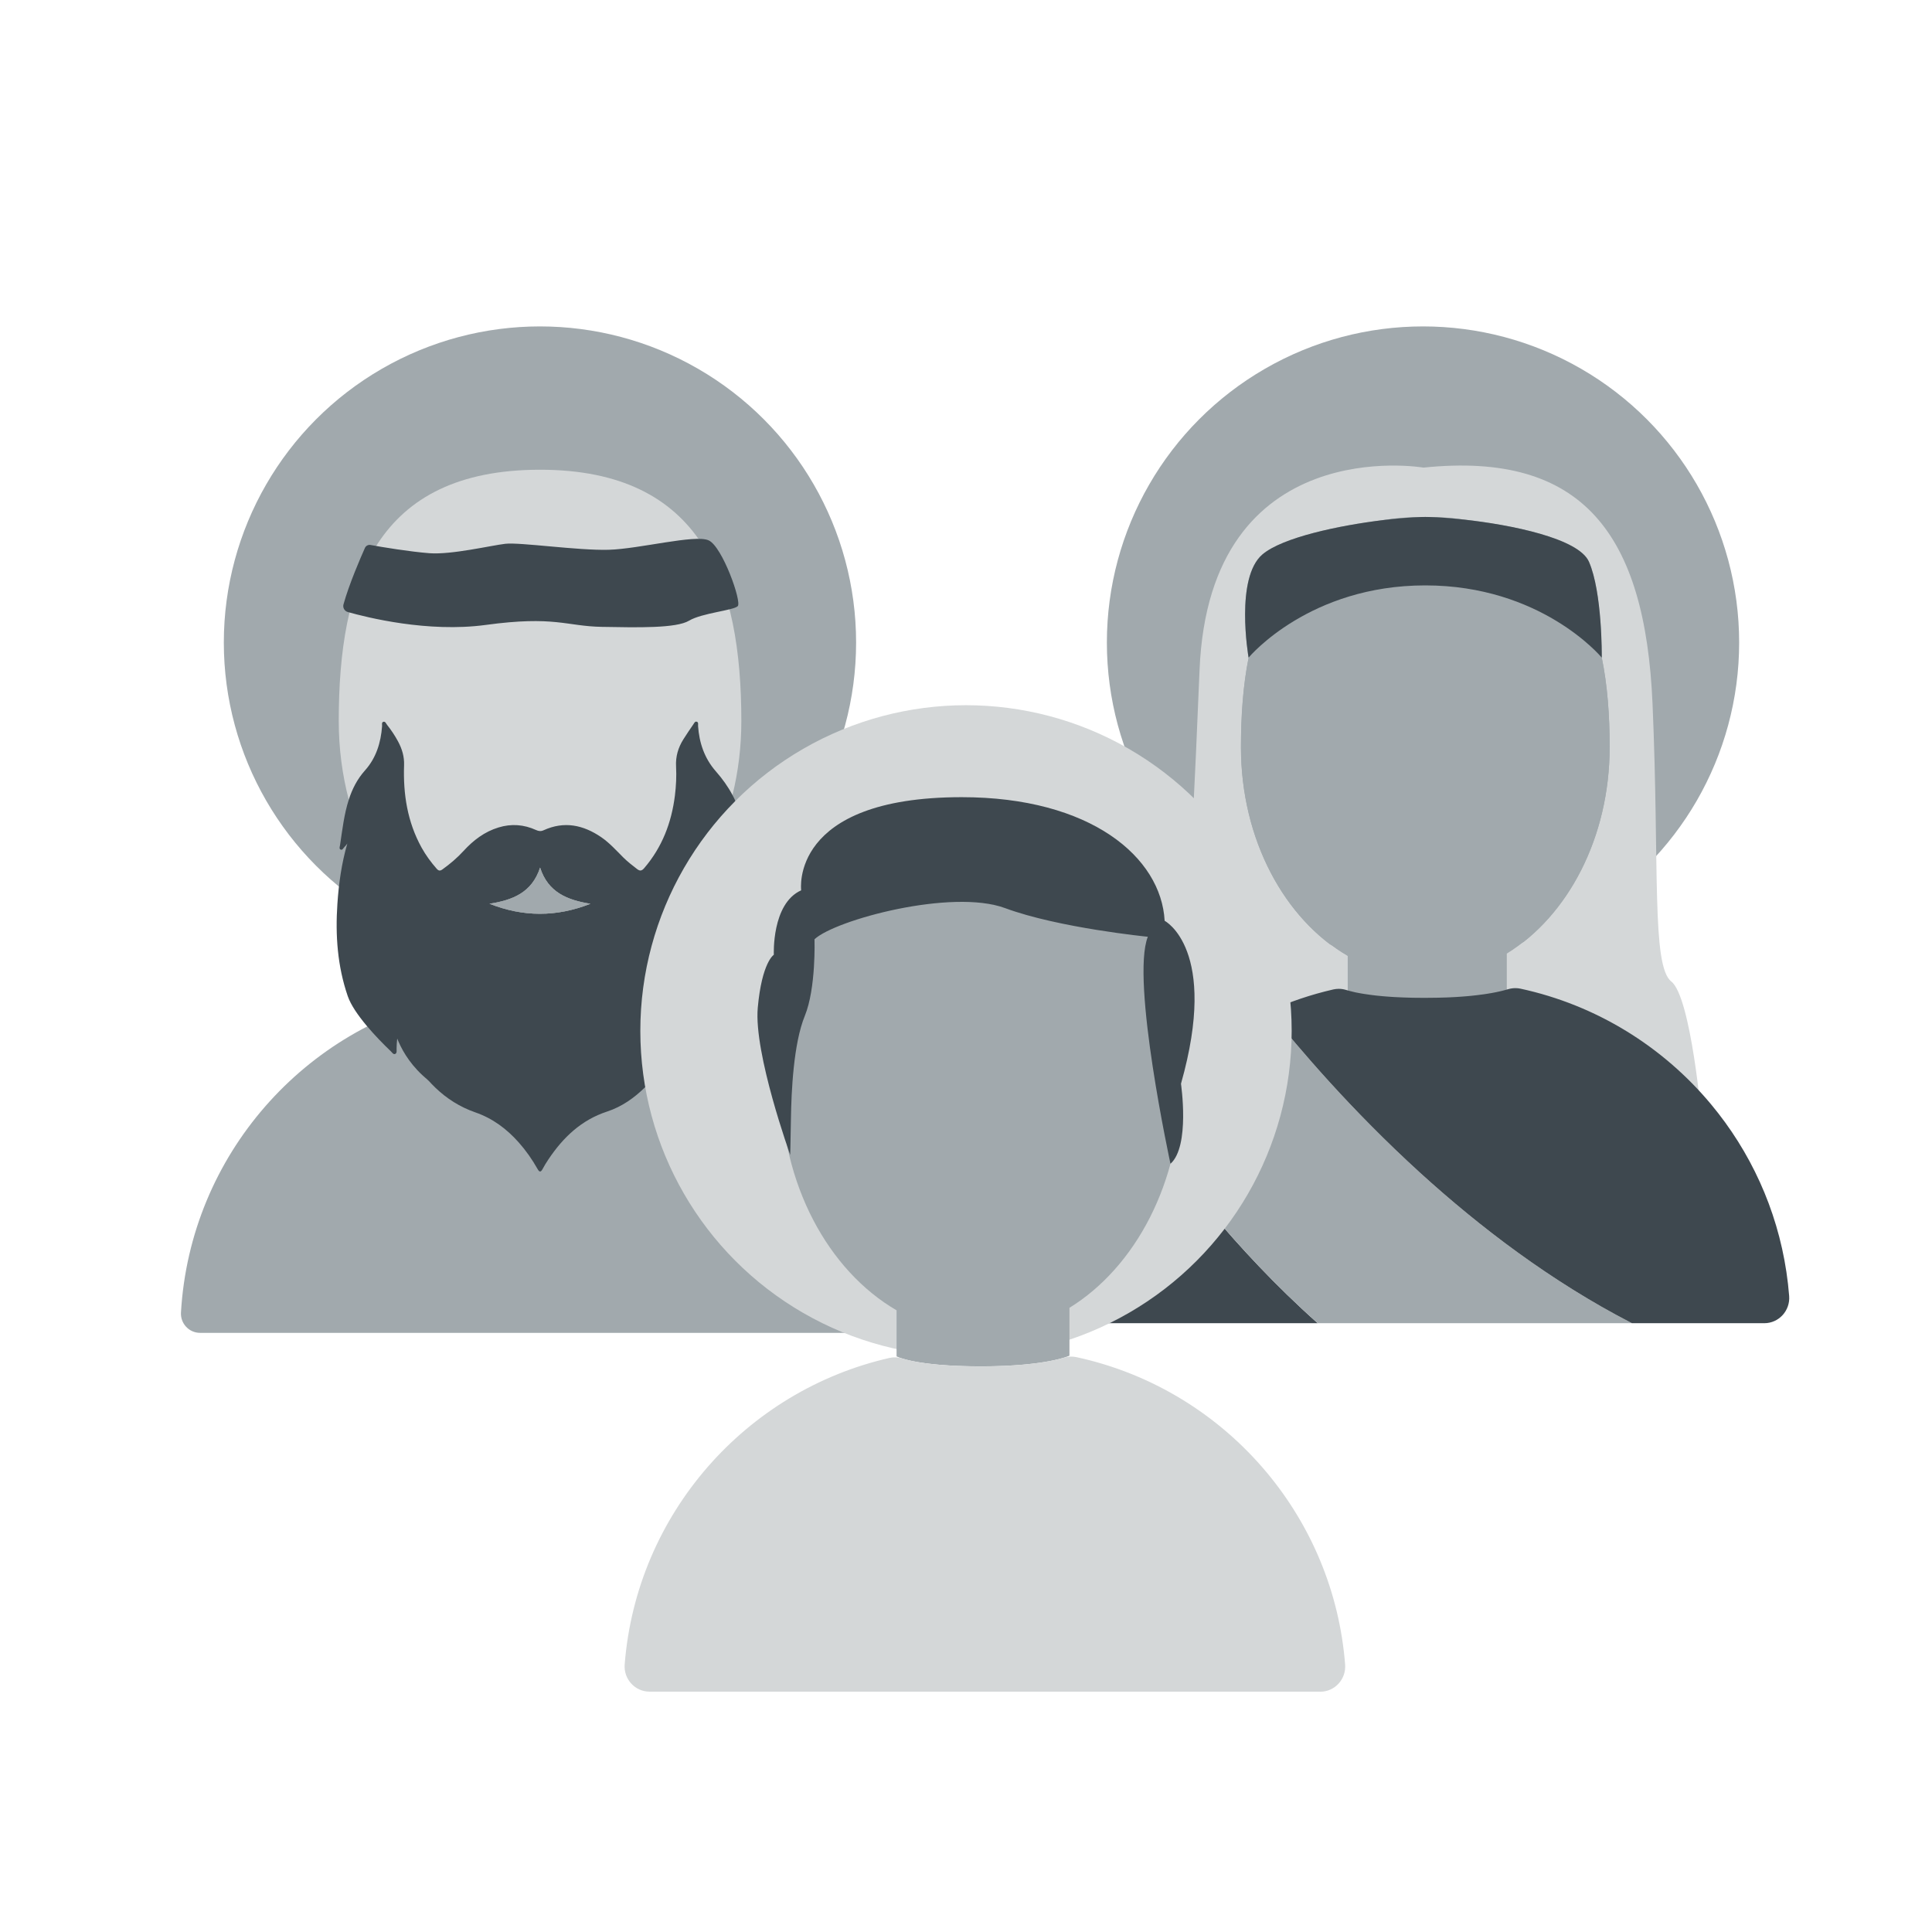 <svg xmlns="http://www.w3.org/2000/svg" id="Artwork" viewBox="0 0 600 600"><defs><style>      .cls-1 {        fill: #88a3ba;      }      .cls-2 {        fill: #3e484f;      }      .cls-3 {        fill: #a1a9ad;      }      .cls-4 {        fill: #d4d7d8;      }    </style></defs><circle class="cls-3" cx="167.69" cy="199.55" r="98.18"></circle><circle class="cls-3" cx="441.93" cy="199.55" r="98.18"></circle><g><path class="cls-3" d="M275.75,413.93H62.13c-3.42,0-6.12-2.89-5.93-6.31,2.84-48.85,38.44-88.88,85.14-98.49,0,0,26.25,9.31,54.03-.21,24.65,4.79,46.27,18.02,61.72,36.56,14.21,17.04,23.21,38.55,24.58,62.14.2,3.41-2.5,6.31-5.92,6.31Z"></path><path class="cls-4" d="M167.71,145.88c-50.94,0-62.51,34.95-62.51,78.05,0,8.53,1.1,16.74,3.12,24.42,5.41,20.56,17.48,37.35,33.02,46.38v-.77s7.99,2.17,17.68,3.24c3.2.37,6.57.61,9.92.61,3.01,0,5.99-.2,8.82-.5,9.4-1,16.98-3.17,17.57-3.34.03-.01.04-.01.04-.01,15.27-9.42,27.02-26.42,32.11-47.05,1.79-7.26,2.75-14.98,2.75-22.98,0-43.1-12.1-78.05-62.52-78.05ZM152.01,280.67c7.18-1.12,13.2-3.45,15.72-11.23,2.47,7.69,8.42,10.07,15.63,11.24-10.66,4.17-20.85,4.11-31.35-.01Z"></path><path class="cls-1" d="M195.37,293.96v14.96c-27.78,9.52-54.03.21-54.03.21v-15.17s7.99,2.17,17.68,3.24c3.2.37,6.57.61,9.92.61,3.01,0,5.99-.2,8.82-.5,9.4-1,16.98-3.17,17.57-3.34.03-.01.04-.01.04-.01Z"></path><g id="UJeeQ7"><g><path class="cls-2" d="M232.16,261.92c-.67-4.91-2.02-9.62-4.2-14.08-.15-.31-.31-.63-.48-.93-1.41-2.66-3.16-5.08-5.16-7.36-3.53-4.02-5.17-8.82-5.53-14.1-.03-.47.2-1.15-.42-1.32-.57-.16-.81.5-1.08.88-1.05,1.52-2.09,3.05-3.07,4.61-1.61,2.57-2.43,5.33-2.26,8.43.16,3.01.01,6.03-.36,9.04-1.06,8.41-3.96,16.01-9.53,22.51-.77.9-1.35.96-2.22.29-1.46-1.13-2.92-2.25-4.24-3.56-2.21-2.2-4.29-4.55-6.9-6.34-5.6-3.82-11.51-5.06-17.9-2.14-.86.39-1.54.28-2.36-.09-3.76-1.71-7.65-2-11.61-.79-4.36,1.32-7.84,3.98-10.87,7.29-1.97,2.15-4.18,4.03-6.55,5.73-.71.52-1.19.51-1.82-.21-1.78-2.03-3.36-4.18-4.67-6.54-4.41-7.98-5.75-16.62-5.44-25.59.1-2.68-.63-5.07-1.86-7.37-.98-1.83-2.13-3.55-3.42-5.17-.32-.4-.54-1.17-1.21-.93-.54.2-.3.89-.34,1.36-.38,5.1-1.85,9.85-5.28,13.69-2.45,2.73-4,5.82-5.06,9.12-1.44,4.46-2,9.3-2.72,14.14-.07.46-.36,1.12.2,1.36.56.24.81-.46,1.15-.79.34-.33.64-.7.91-1.09-1.79,6.22-2.66,12.44-3.08,18.75-.66,9.74.02,19.33,3.21,28.62,1.89,5.52,9.1,13.05,13.36,17.12.39.37.78,1.07,1.33.87.67-.25.47-1.07.48-1.65.03-1.98.25-3.94.61-5.87.99,3.29.59,2.82,2.73,6.52,5,8.65,11.4,15.76,21.15,19.14,5.38,1.87,9.74,5.14,13.48,9.36,2.23,2.52,4.15,5.27,5.8,8.19.56.99.98,1.13,1.57.04.55-1.04,1.17-2.04,1.82-3.01,4.56-6.81,10.21-12.23,18.23-14.85,4.58-1.5,8.48-4.27,11.89-7.65,6.29-6.23,10.45-13.76,13.43-22.01.26-.7.53-1.41.88-2.35.83,1.29.99,2.45,1.21,3.58.43,2.31.73,4.64.74,6.99,0,.38-.04.86.42,1.01.35.11.61-.21.86-.42.26-.21.49-.46.73-.69,5.01-4.99,8.07-11.08,9.85-17.84,2.17-8.24,2.71-16.61,2.1-25.11-.57-7.89-1.7-15.65-4.65-23.43,1.94,1.74,3.46,3.44,4.97,5.16.27.31.53.89,1.05.58.36-.21.18-.72.13-1.1ZM167.73,269.44c2.47,7.69,8.42,10.07,15.63,11.24-10.66,4.17-20.85,4.11-31.35-.01,7.18-1.12,13.2-3.45,15.72-11.23ZM123.37,318.52c.02.06.04.12.06.17-.28.18-.49.36-.06-.17Z"></path><path class="cls-3" d="M183.36,280.68c-10.66,4.17-20.85,4.11-31.35-.01,7.18-1.12,13.2-3.45,15.72-11.23,2.47,7.69,8.42,10.07,15.63,11.24Z"></path></g></g><path class="cls-2" d="M106.67,187.7c-.28,1.02.32,2.08,1.34,2.37,5.84,1.66,24.9,6.45,42.82,4.01,21.49-2.92,24.94.4,36.09.6s23.08.47,27.07-1.92c3.98-2.39,13.8-3.18,15.12-4.51,1.33-1.33-4.78-18.5-9.02-20.43s-21.49,2.65-31.05,2.92c-9.55.27-27.6-2.39-32.11-1.86-4.51.53-16.72,3.45-23.62,2.92-5.87-.45-14.82-1.91-18.22-2.55-.73-.14-1.46.24-1.76.92-1.35,3.03-4.93,11.28-6.66,17.54Z"></path></g><g><path class="cls-4" d="M528.55,348.57c-1.3-1.78-2.65-3.52-4.06-5.21-13.75-16.49-32.81-28.39-54.56-33.08-.47-.1-.95-.15-1.43-.15-.69,0-1.39.1-2.07.3,1.07-.33,1.54-.56,1.54-.56v-13.71c18.91-11.67,31.92-36,31.92-64.12,0-9.87-.69-19.27-2.45-27.82h0c0-.51.17-20.28-3.98-29.77-3.19-7.27-24.18-11.51-39.12-13.13-3.2-.45-6.61-.71-10.25-.76-.52,0-1-.02-1.46-.02s-.94,0-1.41.02c-.19,0-.39,0-.59.02s-.41,0-.62.02c-.29,0-.59,0-.88.02-.67.02-1.33.05-1.98.09-.31,0-.62.03-.93.06-2.38.16-4.65.41-6.83.77-13.59,1.66-31.09,5.36-37.31,10.63-8.55,7.24-4.42,31.46-4.32,32.06h0c-1.71,8.55-2.38,17.95-2.38,27.83,0,28.71,13.55,53.46,33.1,64.84v13.18s.41.23,1.41.55c-.65-.18-1.3-.28-1.96-.28-.51,0-1.01.06-1.51.17-6.41,1.47-12.57,3.56-18.44,6.22-2.09.94-4.15,1.95-6.16,3.04-1.63.88-3.24,1.81-4.81,2.78-8.61,5.3-16.33,11.89-22.91,19.51-1.2,1.39-2.37,2.82-3.48,4.29-.06.09-.12.17-.18.23-.55.72-1.1,1.46-1.63,2.19.29-.47,1.94-3.65,4.96-17.69,3.33-15.48,5.71-48.75,8.76-123.02,3.05-74.28,69.55-62.85,69.55-62.85,49.48-5.12,68.86,20.65,71.13,73.38,2.18,50.74-.36,81.33,5.83,86.22,6.13,4.83,9.46,42.94,9.53,43.75Z"></path><path class="cls-2" d="M409.21,410.92h-69.57c-4.57,0-8.1-3.91-7.75-8.46,1.57-19.91,8.62-38.28,19.65-53.59.02-.03.03-.05.05-.08.58-.8,1.17-1.6,1.77-2.38.69,1.01,1.4,2.06,2.15,3.14,5.38,7.78,12.31,17.14,20.62,27.08,8.76,10.47,19.9,22.55,33.08,34.29Z"></path><path class="cls-4" d="M356.08,349.65l-.57-.1c-.75-1.08-1.46-2.13-2.15-3.14.87,1.05,1.77,2.13,2.72,3.24Z"></path><g><path class="cls-3" d="M499.89,232.05c0,28.12-13.01,52.45-31.92,64.12v13.71s-.47.23-1.54.56c-.03,0-.06,0-.08.02-.08.02-.17.05-.25.07-.18.06-.36.11-.56.16-.09.03-.19.06-.3.08-.14.04-.29.07-.44.11-.05,0-.09.03-.14.04-.07.02-.15.04-.23.06-.12.03-.24.06-.36.08-.31.07-.65.15-1.01.22-.03,0-.05,0-.07.02-.18.03-.36.06-.54.1-.12.03-.25.05-.38.07-.14.03-.28.06-.42.08-.22.04-.45.07-.7.11-.03,0-.06,0-.09.02-.17.03-.33.06-.5.08-.28.05-.55.08-.85.13-.63.09-1.3.18-2.01.26-.18.02-.38.05-.57.06-.36.05-.73.08-1.1.12-.39.04-.78.07-1.2.11-.41.04-.82.07-1.25.1-.65.06-1.32.1-2.02.14-.54.03-1.11.06-1.68.08-.36.02-.72.04-1.08.05-.06,0-.1,0-.16,0-.31,0-.64.02-.96.03-.2,0-.41.02-.61.02-.27,0-.53.02-.81.02-1.09.03-2.23.04-3.42.04-.89,0-1.75,0-2.58-.02-.39,0-.77,0-1.15-.02-.33,0-.65-.02-.97-.03-.1,0-.2,0-.3,0-.31,0-.63-.02-.92-.03-.16,0-.31,0-.46-.02-.15,0-.3,0-.44-.02-.34,0-.68-.03-1-.05-.27,0-.53-.03-.79-.04-.06,0-.12,0-.18,0-.39-.03-.77-.05-1.14-.07-.43-.03-.86-.06-1.25-.09-.39-.03-.77-.06-1.12-.09-.02,0-.04,0-.06,0-.53-.05-1.02-.09-1.5-.15-.06,0-.11,0-.17-.02-.35-.04-.68-.08-1-.12-.17-.02-.32-.04-.48-.06-.1,0-.19-.02-.29-.04-.61-.07-1.17-.16-1.71-.25-.25-.04-.49-.08-.72-.12-.21-.04-.42-.07-.62-.11-.36-.06-.69-.13-1-.19-.28-.06-.53-.13-.78-.18-.4-.08-.75-.18-1.07-.27-.17-.04-.31-.08-.46-.13-.14-.04-.28-.07-.4-.12-.06-.02-.11-.04-.17-.05-1-.32-1.41-.55-1.41-.55v-13.18c-19.55-11.38-33.1-36.13-33.1-64.84,0-9.87.66-19.27,2.38-27.82h0c4.46-22.17,16.04-38.62,41.63-42.69,2.18-.35,4.45-.61,6.83-.77.31-.03.62-.05.93-.06.65-.05,1.31-.07,1.98-.09.49-.02.99-.04,1.49-.04.2,0,.4-.02.59-.02.47-.02.94-.02,1.41-.02s.94,0,1.46.02c3.64.05,7.05.3,10.25.76,26.39,3.69,38.45,20.33,43.1,42.9h0c1.76,8.55,2.45,17.95,2.45,27.83Z"></path><g><path class="cls-3" d="M506.79,410.92h-97.58c-13.18-11.74-24.32-23.82-33.08-34.29-8.31-9.94-15.24-19.3-20.62-27.08l.57.1c-.95-1.11-1.85-2.19-2.72-3.24.07-.07.13-.15.2-.25,1.21-1.59,2.48-3.14,3.78-4.65,7.14-8.27,15.52-15.42,24.86-21.17,1.71-1.06,3.45-2.06,5.22-3.02,2.18-1.18,4.41-2.28,6.68-3.3,9.33,11.62,25.53,30.72,47,50.26,18.37,16.7,40.6,33.72,65.69,46.64Z"></path><path class="cls-2" d="M356.08,349.65l-.57-.1c-.75-1.08-1.46-2.13-2.15-3.14.87,1.05,1.77,2.13,2.72,3.24Z"></path><path class="cls-2" d="M418.99,307.71c.35.09.73.19,1.16.29-.43-.09-.81-.19-1.16-.29Z"></path><path class="cls-2" d="M425.39,308.93c-.66-.08-1.27-.17-1.85-.27.57.09,1.19.18,1.85.27Z"></path><path class="cls-2" d="M423.54,308.66c.58.1,1.19.19,1.85.27-.66-.09-1.28-.18-1.85-.27ZM420.15,308c-.43-.1-.81-.2-1.16-.29.35.1.73.2,1.16.29Z"></path><path class="cls-2" d="M547.9,410.92h-41.11c-25.09-12.92-47.32-29.94-65.69-46.64-21.47-19.54-37.67-38.64-47-50.26,6.37-2.89,13.06-5.16,20.01-6.75.54-.12,1.09-.18,1.64-.18.72,0,1.43.1,2.13.3.06.01.12.03.18.05.13.05.28.09.43.13.16.05.32.1.5.14.35.1.73.2,1.16.29.27.06.55.13.85.2.34.07.7.14,1.09.21.21.04.44.08.67.12.25.04.51.09.78.13.58.1,1.19.19,1.85.27.1.02.2.03.31.04.17.03.34.05.52.07.35.04.71.09,1.09.13.06.01.12.01.18.02.52.06,1.06.11,1.63.16.02,0,.04.01.06.01.39.03.8.07,1.22.1.43.03.89.07,1.36.1.4.03.82.05,1.24.08.07,0,.13.01.2.01.28.01.57.03.86.04.35.02.72.04,1.09.05.16.01.32.01.48.02.16.01.33.01.5.02.32.01.66.02,1,.03.1,0,.21.01.32.01.34.01.69.02,1.05.03.41.01.83.02,1.25.02.9.02,1.83.02,2.8.02,1.29,0,2.53-.01,3.71-.04.3,0,.59-.01.88-.02.22,0,.44-.01.66-.02.35-.01.7-.02,1.04-.03.06,0,.11,0,.17,0,.39-.01.78-.03,1.17-.05.62-.02,1.23-.06,1.82-.09.76-.04,1.49-.09,2.19-.15.47-.03.92-.07,1.36-.11.45-.04.88-.08,1.3-.12.4-.04.8-.08,1.19-.13.21-.02.42-.05.62-.07.77-.09,1.5-.18,2.18-.28.32-.05.62-.09.92-.14.18-.03.36-.06.54-.09.03-.01.07-.01.1-.02.27-.04.52-.08.76-.12.16-.03.31-.06.46-.09.14-.03.28-.05.41-.08.2-.04.4-.08.59-.11.03-.01.05-.01.08-.02.39-.08.76-.16,1.1-.24.13-.03.26-.06.39-.09.09-.02.17-.04.25-.06.05-.01.1-.03.15-.04.17-.04.33-.08.48-.12.12-.03.23-.06.33-.09.22-.05.42-.11.61-.17.09-.03.18-.06.27-.08.03-.01.06-.02.09-.02.74-.22,1.5-.33,2.25-.33.52,0,1.04.05,1.55.16,23.59,5.09,44.27,18,59.19,35.89,1.53,1.83,2.99,3.72,4.4,5.65h0c11.17,15.38,18.3,33.85,19.88,53.89.36,4.55-3.18,8.47-7.74,8.47Z"></path></g></g><path class="cls-2" d="M497.44,204.23c-.47-.56-18.98-22.43-54.81-22.43s-54.39,21.87-54.87,22.43c-.1-.6-4.23-24.81,4.32-32.06,6.22-5.27,23.73-8.97,37.31-10.63,4.59-.56,8.72-.88,11.83-.97.47-.02.94-.02,1.41-.02s.94,0,1.46.02c2.68.07,6.25.32,10.25.76,14.94,1.62,35.93,5.86,39.12,13.13,4.15,9.49,3.99,29.26,3.98,29.76Z"></path></g><circle class="cls-4" cx="300" cy="320.15" r="101.14"></circle><g><g><path class="cls-3" d="M366.76,336.58c0,30.51-14.11,56.91-34.63,69.57v14.87s-6.85,3.31-27.49,3.31-26.2-3.1-26.2-3.1v-14.3c-21.22-12.34-35.91-39.2-35.91-70.34,0-42.84,11.49-77.57,62.11-77.57s62.11,34.73,62.11,77.57Z"></path><path class="cls-4" d="M410,525.36h-208.26c-4.56,0-8.1-3.91-7.74-8.46,3.68-46.76,37.61-85,82.22-95.18,1.31-.3,2.67-.23,3.94.17,2.9.91,9.96,2.45,24.49,2.45s22.58-1.72,25.73-2.68c1.26-.39,2.6-.47,3.89-.19,23.59,5.09,44.27,18,59.19,35.9,13.67,16.4,22.5,36.97,24.28,59.54.36,4.55-3.18,8.47-7.74,8.47Z"></path></g><path class="cls-2" d="M245.41,358.67s-11.35-31.51-10.08-45.7c1.28-14.19,4.99-16.46,4.99-16.46,0,0-.73-15.9,8.49-20.01,0,0-3.83-28.91,49.82-28.93,40.14-.01,62,18.68,63.06,38.39,0,0,16.94,8.77,5.07,50.62,0,0,2.89,19.4-3.26,24.84,0,0-12.38-57.04-7.03-70.5,0,0-27.71-2.74-44.31-8.89-16.6-6.14-52.81,3.66-59.21,9.67,0,0,.52,15.16-3.01,23.79-3.53,8.63-4.18,23.53-4.31,32.02s-.23,11.15-.23,11.15Z"></path></g><path class="cls-2" d="M121.9,317.38s1.21,10.13,11.03,18.04c9.82,7.91,14.54,0,14.54,0l-19.59-23.04-5.97,5Z"></path></svg>